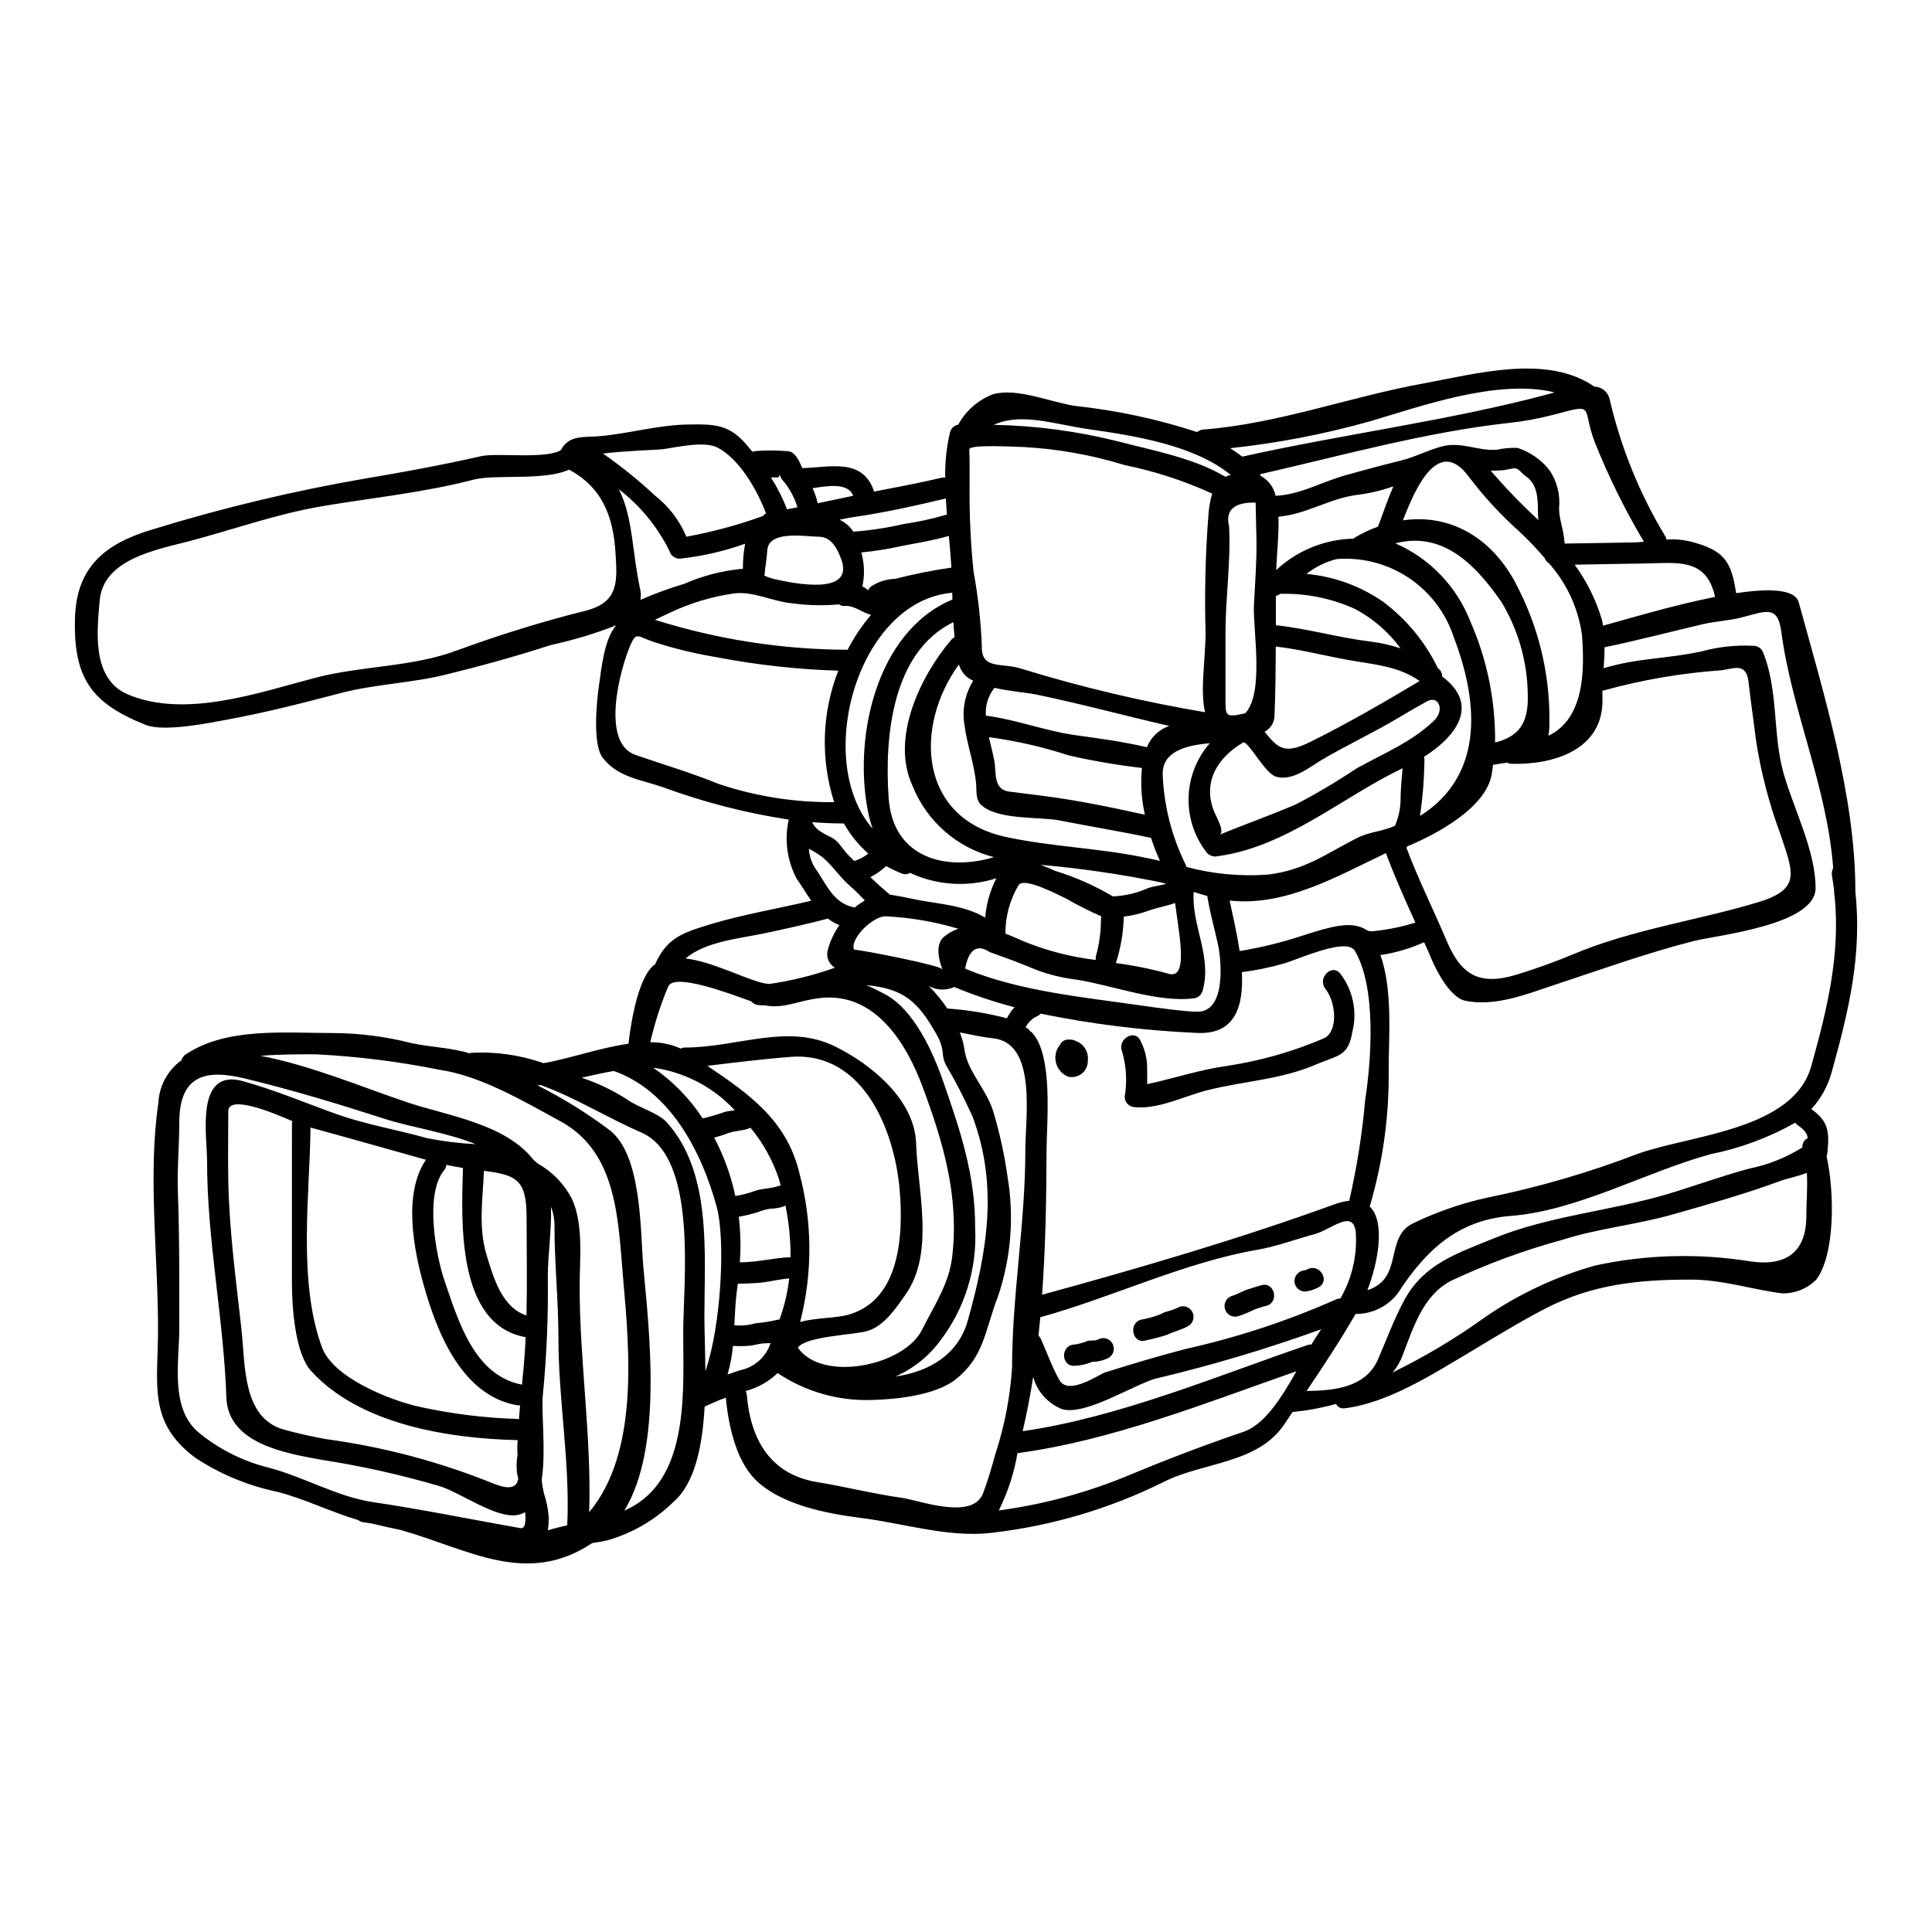 <?xml version="1.0" encoding="UTF-8"?>
<!-- Uploaded to: SVG Repo, www.svgrepo.com, Generator: SVG Repo Mixer Tools -->
<svg fill="#000000" width="800px" height="800px" version="1.1" viewBox="144 144 512 512" xmlns="http://www.w3.org/2000/svg">
 <g>
  <path d="m624.02 437.92c4.356 3.121 4.863 5.68 4.273 11.441h0.004c-0.031 0.375-0.105 0.742-0.227 1.098 2.133 9.527 2.273 26.148-2.812 32.754v0.004c-2.371 2.316-5.57 3.594-8.887 3.543-8.238-1.012-15.742-3.652-24.348-3.652-13.805 0-26.059 1.234-38.547 7.703-7.086 3.684-13.551 7.703-20.379 11.781-9.672 5.734-21.285 13.188-32.699 14.617v-0.004c-0.949 0.176-1.895-0.293-2.336-1.152-3.769 1.055-7.625 1.77-11.523 2.137l-2.027 3.039c-7.055 10.797-21.617 10.148-32.215 15.547-14.273 7.078-29.664 11.625-45.492 13.438-11.273 1.352-23.305-2.504-34.383-3.91-9.168-1.152-21.512-3.457-28.285-10.234-5.117-5.117-7.117-14.477-7.785-21.676-1.211 0.422-2.449 0.93-3.742 1.52v0.004c-0.203 0.121-0.418 0.215-0.645 0.281-0.395 0.195-0.816 0.395-1.234 0.59-0.562 10.18-2.477 20.16-8.184 25.164v-0.004c-4.918 4.852-10.984 8.383-17.629 10.262-1.262 0.285-2.613 0.508-3.992 0.73-17.488 11.641-32.84 1.547-50.801-3.488-2.531-0.523-5.035-1.086-7.512-1.684-0.754-0.141-1.516-0.254-2.273-0.34v0.004c-0.527-0.07-1.023-0.285-1.434-0.617-7.312-2.137-14.086-5.598-21.453-7.477v-0.004c-7.742-1.605-15.105-4.668-21.707-9.023-12.703-9.473-9.863-19.488-9.863-34.191 0-19.34-2.727-40.684 0.086-59.801 0.211-4.508 2.453-8.676 6.102-11.332 0.184-0.652 0.605-1.215 1.18-1.574 10.766-7.195 26.004-5.648 38.656-5.648 7.133 0.012 14.23 0.906 21.141 2.668 4.836 1.07 10.461 1.18 15.324 2.699 0.145-0.051 0.297-0.09 0.453-0.113 6.516-0.375 13.043 0.555 19.199 2.727 6.582-1.094 14.789-4.051 22.523-5.144 0.789-6.801 2.844-18.191 7.059-21.059 3.176-7.031 7.168-8.32 14.844-10.656 8.688-2.613 17.711-4.078 26.539-6.188-1.32-1.883-2.531-3.938-3.938-5.961v0.008c-2.484-4.785-3.203-10.289-2.023-15.547-11.367-1.73-22.531-4.602-33.32-8.578-5.992-2.051-12.203-2.695-16.082-7.953-2.559-3.516-1.52-14.48-0.984-18.328 0.789-5.68 1.492-12.879 4.637-16.617v-0.004c-5.633 2.207-11.434 3.953-17.344 5.231-9.141 2.981-18.418 5.512-27.723 7.812-9.195 2.277-18.637 2.504-27.75 4.863-10.094 2.644-20.02 5.203-30.281 7.086-4.445 0.816-16.645 3.344-21.535 1.406-14.059-5.621-19.203-12.004-18.781-28.141 0.34-13.719 7.953-19.934 20.555-23.672 18.383-5.668 37.109-10.156 56.062-13.438 10.484-1.742 20.719-3.656 31.094-5.992 4.188-0.93 17.32 0.875 21.113-1.629 0.027-0.055 0.027-0.082 0.055-0.141 2.141-3.938 6.215-3.148 10.152-3.516 7.816-0.672 15.629-3.008 23.508-3.09 6.856-0.113 10.879-0.086 15.516 5.453 0.508 0.59 0.988 1.18 1.492 1.77h-0.004c0.539-0.16 1.098-0.246 1.66-0.254 2.633-0.145 5.269-0.105 7.898 0.117 1.832 0.25 2.844 2.641 3.66 4.469 7.168-0.168 15.828-2.781 18.918 5.902h-0.004c0.023 0.109 0.031 0.223 0.027 0.336 6.019-1.18 12.008-2.277 17.941-3.684 0.324-0.07 0.656-0.09 0.984-0.055-0.086-4.059 0.348-8.113 1.289-12.059 0.289-1.016 1.129-1.777 2.168-1.969 2.023-3.719 5.316-6.582 9.281-8.07 6.379-1.742 15.293 2.164 21.703 3.121 10.977 1.172 21.805 3.488 32.301 6.918 0.449-0.371 0.996-0.598 1.574-0.652 19.934-1.543 38.855-8.66 58.285-12.203 14-2.535 32.777-7.902 45.43 0.816 1.961 0.043 3.637 1.43 4.051 3.348 2.981 12.875 7.992 25.191 14.848 36.492 0.105 0.223 0.18 0.457 0.223 0.703 2.074-0.168 4.16-0.004 6.184 0.477 9.281 2.305 10.992 5.43 12.262 13.723 8.633-1.297 15.602-1.152 16.586 2.418 6.606 24.066 15.066 51.535 15.012 76.641 1.77 16.727-1.656 31.266-6.238 47.738-0.98 3.699-2.844 7.106-5.43 9.926zm0-11.441c4.188-15.012 7.703-29.41 6.184-44.902-0.078-0.234-0.117-0.48-0.109-0.727 0-0.25-0.027-0.508-0.027-0.758-0.168-1.379-0.34-2.727-0.59-4.106v-0.004c-0.105-0.656 0.016-1.332 0.336-1.914-1.605-21.648-10.938-41.469-13.777-62.809-0.953-7.031-4.188-5.227-10.512-3.625-3.375 0.871-6.805 0.984-10.18 1.766-8.66 2.027-17.402 4.328-26.117 6.133 0 1.828-0.113 3.711-0.254 5.566 8.633-2.699 17.012-2.504 25.922-4.469l0.004 0.004c4.473-1.227 9.113-1.73 13.746-1.492 1-0.02 1.93 0.512 2.418 1.379 4.301 10.008 2.641 21.926 5.594 32.391 2.699 9.527 8.492 20.469 8.492 30.473 0 9.73-25.953 12.43-32.078 13.945-12.684 3.207-24.715 7.594-37.086 11.672-7.508 2.473-15.633 5.816-23.645 4.215-4.051-0.816-7.731-8.098-8.996-11.102-0.617-1.492-1.262-2.953-1.941-4.418l0.004-0.004c-3.684 1.672-7.582 2.816-11.586 3.402 3.316 9.223 2.191 21.707 2.191 30.508 0.148 12.227-1.547 24.402-5.027 36.125 4.16 3.969 2.336 14.562-0.617 22.184 9.867-3.121 4.269-14.254 12.398-17.855 6.125-2.938 12.566-5.164 19.203-6.629 13.77-2.789 27.285-6.731 40.398-11.781 14.164-4.922 40.957-6.242 45.652-23.168zm-1.324 39.754c0-3.598 0.367-7.594 0.141-11.414-2.586 1.012-5.457 1.547-7.168 2.191-9.113 3.375-18.809 6.102-28.172 8.773-9.531 2.754-20.105 3.766-29.414 6.773h0.008c-10.16 2.758-20.055 6.398-29.578 10.887-7.676 4.019-10.094 12.902-13.098 20.469-0.586 1.395-1.391 2.684-2.391 3.82 8.613-4.207 16.852-9.133 24.629-14.73 8.895-6.117 18.734-10.723 29.125-13.637 13.551-2.926 27.531-3.289 41.215-1.066 9.477 1.344 14.707-2.594 14.707-12.066zm-1.039-18.16h0.004c-0.117-1.023 0.441-2 1.375-2.422 0-1.039-0.699-2.164-2.473-3.344h0.004c-0.316-0.207-0.586-0.473-0.789-0.789-6.996 3.961-14.578 6.777-22.461 8.352-17.148 4.695-35.227 14.984-52.969 16.363-14 1.098-22.496 9.055-29.914 20.496v-0.004c-2.652 3.496-6.801 5.527-11.191 5.484-4.023 7.004-8.488 13.723-12.988 20.414 7.477-0.086 15.629-0.957 18.895-8.293 2.246-5.172 4.473-11.246 7.195-16.137 5.203-9.281 13.777-12.035 23.473-15.996 14.68-6.019 31.039-7.254 46.281-11.809 7.199-2.164 14.199-4.75 21.453-6.691h-0.004c5.008-1.008 9.789-2.914 14.113-5.625zm-11.664-64.996c11.496-3.516 9.219-7.844 5.68-18.445-2.93-7.945-5.051-16.168-6.328-24.539-0.617-5.176-1.406-10.266-1.969-15.41-0.617-5.258-3.992-3.457-7.336-3.035-10.508 0.734-20.918 2.523-31.066 5.34-0.102 0.023-0.207 0.031-0.309 0.027 0 0.703-0.031 1.379 0 1.996 0.449 13.809-13.219 17.711-23.98 17.406-0.426 0.008-0.844-0.098-1.211-0.312-1.238 0.168-2.477 0.34-3.66 0.562h-0.137c-0.141 0.871-0.195 1.715-0.367 2.613-1.602 8.688-14.027 15.52-22.32 19.008-0.086 0.109-0.195 0.223-0.285 0.34 3.176 8.461 7.144 16.363 10.656 24.656 3.797 9.023 8.609 12.059 18.586 8.996 5.055-1.539 10.027-3.332 14.902-5.367 15.574-6.59 33.09-8.98 49.145-13.836zm-11.469-80.887c-2.363-10.516-10.012-8.969-19.039-8.855-6.074 0.082-12.113 0.223-18.188 0.309 3.195 4.363 5.617 9.242 7.168 14.426 0.164 0.57 0.289 1.152 0.363 1.742 5.457-1.473 18.195-5.348 29.695-7.629zm-22.215-14.422c1.125 0 2.223-0.113 3.348-0.199-5.051-8.477-9.422-17.34-13.074-26.508-3.516-9.309 0.477-10.18-10.797-7.172-3.996 1.047-8.066 1.793-12.172 2.223-21.844 2.418-44.164 8.66-65.73 13.578h-0.004c0.098 0.145 0.18 0.293 0.254 0.449 2.012 1.094 3.441 3.016 3.906 5.258 6.773-0.34 12.258-3.738 18.668-5.484 4.809-1.352 9.812-2.699 14.648-3.883 3.707-0.93 6.969-2.699 10.711-3.711 5.258-1.379 9.445 1.234 14.562 0.875l0.004 0.004c1.809-0.395 3.66-0.566 5.512-0.508 3.367 1.094 6.332 3.172 8.516 5.957 1.98 2.953 2.867 6.504 2.504 10.043 0.027 3.148 1.18 5.254 1.488 9.359 5.906-0.062 11.781-0.203 17.656-0.289zm-21.957 51.227c9.25-4.473 9.73-16.559 8.855-26.961l0.004-0.004c-1.012-6.953-4.031-13.461-8.688-18.723-0.543-0.312-0.953-0.812-1.156-1.41-2.133-2.492-4.406-4.867-6.805-7.109-4.945-4.422-9.449-9.316-13.438-14.621-8.016-10.656-14.168 3.461-17.32 11.727 12.762-1.832 24.43 4.805 30.953 18.832h0.004c5.543 11.227 8.227 23.645 7.816 36.156-0.023 0.711-0.102 1.414-0.227 2.113zm-0.059-90.527c0.453-0.113 1.016-0.285 1.688-0.48-15.125-3.738-36.156 3.938-48.867 7.648l0.004-0.004c-12.145 3.434-24.559 5.824-37.109 7.141 1.105 0.695 2.176 1.449 3.203 2.25 0.027 0 0.055-0.027 0.086-0.027 26.793-5.969 54.57-9.484 80.996-16.531zm-2.586 33.371v-0.004c-0.09-0.52-0.137-1.047-0.137-1.574-0.027-3.769 0.109-7.844-3.348-10.152-0.898-0.59-1.793-2.191-3.09-1.996-1.098 0.164-2.082 0.449-3.176 0.531-0.816 0.059-1.832 0.086-2.871 0.113v0.004c3.945 4.598 8.16 8.965 12.621 13.066zm-11.496 58.945c6.352-1.629 8.91-5.144 8.66-12.766-0.102-8.637-2.512-17.09-6.977-24.484-7.758-11.246-16.309-18.559-28.113-15.547 9.137 3.996 16.305 11.473 19.906 20.773 4.426 10.09 6.648 21.008 6.523 32.023zm-19.906 19.465c16.504-10.375 15.941-29.18 8.965-47.348h0.004c-2.09-6.43-6.281-11.973-11.898-15.734-5.621-3.766-12.34-5.527-19.082-5.012-2.938 0.707-5.684 2.051-8.043 3.934 7.246 0.672 14.195 3.191 20.188 7.312 6.223 4.633 11.238 10.699 14.617 17.684 0.051 0.055 0.109 0.102 0.172 0.141 0.637 0.469 0.984 1.234 0.926 2.023 10.375 7.703 3.344 16.219-4.777 21.309 0.082 0.254 0.117 0.52 0.113 0.789-0.059 4.988-0.453 9.965-1.184 14.902zm3.766-25.305c2.836-2.754 1.207-6.746-1.887-5.09-2.531 1.383-4.977 2.812-7.477 4.305-6.664 3.992-13.75 7.277-20.414 11.215-3.375 1.996-7.703 5.68-12.086 4.473-2.953-0.816-6.945-8.855-8.66-9.137-6.523 3.793-11.02 10.207-7.816 18.301 0.535 1.352 3.039 5.539 1.406 6.211 6.719-2.754 13.523-5.144 20.188-8.012l0.004 0.004c5.586-2.91 11.008-6.121 16.246-9.617 7.199-4.004 14.453-6.867 20.5-12.66zm-8.914 21.312c0-2.953 0.312-5.762 0.535-8.66-16.051 7.676-30.727 20.832-48.977 23.305h0.004c-1.227 0.293-2.504-0.227-3.176-1.289-3.141-4.172-4.746-9.297-4.551-14.516 0.195-5.215 2.176-10.207 5.617-14.137-6.324 0.562-12.734 2.164-12.48 8.434v0.004c0.344 8.246 2.414 16.328 6.07 23.73 0.094 0.195 0.16 0.402 0.195 0.617 7.066 1.895 14.406 2.578 21.707 2.023 9.812-1.234 15.125-5.394 23.445-9.645 3.234-1.66 6.582-1.742 9.84-3.148 0.082-0.055 0.164-0.027 0.25-0.055h0.004c0.926-2.109 1.441-4.371 1.52-6.672zm3.938 32.246c-2.754-6.074-5.484-12.148-7.816-18.418-12.852 6.102-26.738 14.227-41.414 12.566 0.758 3.629 1.914 8.461 2.644 13.383v0.004c5.731-0.938 11.383-2.328 16.895-4.16 3.824-1.18 10.207-3.461 14.195-2.477 3.125 0.73 2.055 1.715 5.008 1.297 3.559-0.395 7.074-1.133 10.492-2.203zm1.121-64.02c-5.566-3.992-12.398-4.414-18.977-5.594-6.438-1.152-12.652-2.809-19.148-3.543-0.027 6.156-0.082 12.312-0.336 18.414h0.004c-0.062 1.766-1.074 3.359-2.644 4.164 3.738 4.609 5.43 6.016 12.344 2.586 9.812-4.871 19.344-10.41 28.762-16.035zm-11.043-40.914c1.207-3.148 2.477-6.969 4.078-10.684v0.004c-3.066 1.09-6.246 1.84-9.477 2.246-7.426 0.902-13.441 5.148-20.977 5.793 0.168 4.695-0.449 9.949-0.59 14.141l0.004 0.004c5.582-5.207 12.891-8.172 20.52-8.328 0.137-0.156 0.301-0.289 0.48-0.391 1.902-1.105 3.894-2.035 5.961-2.785zm-1.828 30.477c2.656 0.34 5.273 0.93 7.816 1.773-3.188-4.34-7.309-7.906-12.062-10.434-6.219-2.82-12.996-4.195-19.82-4.016-0.34 0.262-0.734 0.441-1.152 0.531v7.789c8.547 0.93 16.703 3.324 25.219 4.356zm-1.574 121.57c1.629-10.539 3.117-30.164-2.898-39.949h0.004c-0.082-0.059-0.164-0.117-0.254-0.168-2.926-2.641-14.676 2.785-18.527 3.883v-0.004c-3.602 1.027-7.277 1.781-10.992 2.254 0.477 8.883-1.66 16.586-11.809 16.109-13.953-0.602-27.836-2.312-41.52-5.117-0.32 0.379-0.742 0.66-1.211 0.816-0.375 0.176-0.727 0.406-1.039 0.676-0.461 0.363-0.867 0.789-1.211 1.262-0.113 0.168-0.453 0.789-0.48 0.789s-0.027 0.055-0.027 0.082c0.473 0.234 0.879 0.582 1.18 1.012 0.113 0.082 0.25 0.168 0.367 0.25 5.848 5.848 4.019 24.008 3.992 31.18-0.027 12.594-0.25 25.527-1.18 38.43 25.809-7.059 52.324-14.816 77.375-23.922l-0.004 0.004c1.293-0.504 2.644-0.832 4.019-0.984 2.016-8.758 3.426-17.648 4.215-26.598zm-6.551 52.492c3.059-5.285 4.477-11.363 4.078-17.461-0.645-6.465-6.406-0.816-10.938 0.426-5.031 1.348-10.148 3.285-15.293 4.16-19.285 3.344-38.434 12.621-57.383 17.855-0.168 1.629-0.281 3.258-0.477 4.891 0.297 0.258 0.527 0.586 0.672 0.953 1.602 3.543 2.981 7.508 4.922 10.883 2.391 4.106 10.57-1.633 11.977-2.082 7.141-2.246 14.195-4.356 21.395-6.238 13.652-3.031 26.969-7.414 39.754-13.074 0.398-0.207 0.844-0.312 1.293-0.312zm-5.457 8.723c0.113-0.195 0.227-0.367 0.367-0.562-14.383 5.203-29.055 9.578-43.941 13.094-5.902 1.688-18.445 9.812-24.684 8.098-3.777-1.48-6.637-4.66-7.707-8.574-0.727 4.863-1.688 9.645-2.781 14.395 25.527-3.684 51.254-14.562 75.488-22.828 0.332-0.113 0.688-0.16 1.039-0.141 0.68-1.195 1.422-2.359 2.219-3.481zm-20.238 26.625c5.594-1.887 10.148-9.137 14.027-16.055-23.898 8.352-48.922 18.363-73.914 21.707-0.891 5.273-2.559 10.391-4.949 15.18 11.164-1.5 22.102-4.371 32.559-8.551 10.883-4.527 21.086-8.492 32.277-12.285zm2.781-219.04c0.281-5.734 0.758-11.641 0.672-17.375-0.055-3.289-0.164-6.582-0.223-9.84-5.676-0.141-8.098 1.969-7.031 6.324 0.48 9.336-0.953 18.75-0.953 28.141v16.816c0 5.172-0.34 5.871 5.254 4.527 5.066-5.461 1.977-22.246 2.281-28.598zm-6.859-34.359c0.281-0.082 0.48-0.109 0.73-0.168-9.73-8.039-26.121-10.484-37.645-12.145-8.996-1.266-17.859-4.527-25.168-1.152h0.004c11.066 0.203 22.074 1.668 32.809 4.356 9.113 2.391 20.215 4.387 28.566 9.418l0.004 0.004c0.223-0.129 0.457-0.234 0.699-0.316zm-8.156 142.06c7.871 0.055 6.297-14.141 5.484-17.855-0.953-4.328-2.106-8.32-2.809-12.648-0.027-0.059 0-0.113 0-0.168-1.207-0.312-2.418-0.672-3.625-1.066-0.648 8.77 4.949 17.148 2.363 26.176l-0.004-0.004c-0.258 0.961-1.008 1.711-1.969 1.969-9.586 1.383-21.926-3.43-31.543-4.922v0.004c-3.773-0.449-7.477-1.375-11.02-2.758-3.879-1.656-7.844-3.09-11.809-4.496-3.41-2.25-5.606-0.816-6.578 4.301 0 0.027 0.027 0.055 0.055 0.082 14.168 5.93 31.461 7.562 46.5 9.727 3.117 0.453 11.527 1.633 14.953 1.66zm2.984-132v0.004c0.145-1.801 0.465-3.578 0.957-5.316-7.43-3.394-15.219-5.934-23.223-7.562-8.711-2.684-17.723-4.289-26.824-4.781-2.078-0.027-14.367-0.789-14.312 0.645 0.113 3.176 0.086 6.324 0.086 9.5v0.004c-0.086 7.633 0.262 15.266 1.039 22.859 1.203 6.5 1.938 13.078 2.195 19.68-0.223 6.523 5.398 4.356 10.512 6.074 15.953 4.906 32.211 8.758 48.668 11.523-1.406-5.621 0.113-14.082 0.113-21.086l0.004 0.004c-0.305-10.523-0.039-21.051 0.785-31.543zm-10.57 121.94c5.34 1.543 2.754-10.348 1.715-18.754-2.277 0.82-4.723 1.207-6.977 2.023v-0.004c-2.144 0.781-4.367 1.32-6.629 1.605-0.094 4.039-0.758 8.039-1.969 11.891-0.039 0.141-0.094 0.273-0.168 0.395 4.734 0.625 9.422 1.574 14.027 2.844zm-0.617-23.84c-0.871-0.227-1.77-0.453-2.641-0.621l-0.004-0.004c-10.129-2.019-20.359-3.492-30.645-4.41 1.32 0.508 2.613 1.066 3.82 1.602 5.352 1.645 10.484 3.918 15.297 6.773 3.121-0.129 6.191-0.832 9.051-2.078 1.605-0.648 3.457-0.762 5.117-1.266zm-6.41-7.086c1.574 0.312 3.148 0.652 4.723 1.016h-0.004c-0.906-1.984-1.695-4.023-2.359-6.102-8.074-1.715-16.113-3.012-24.238-4.613-5.231-1.039-16.727-0.027-20.914-4.242-1.297-1.297-1.07-3.488-1.18-5.148-0.426-5.539-2.477-10.684-3.148-16.164l-0.004-0.004c-0.609-3.981 0.23-8.051 2.359-11.469-1.723-0.738-3.055-2.168-3.68-3.934-0.027-0.141-0.059-0.312-0.086-0.422-12 16.504-10.598 40.68 12.234 45.711 11.949 2.609 24.316 2.949 36.293 5.367zm1.262-29.098-0.004-0.004c1.059-2.668 3.242-4.734 5.965-5.648-11.836-2.699-23.562-5.902-35.426-8.352-2.445-0.477-6.859-0.816-10.938-1.742-1.66 2.078-2.473 4.711-2.273 7.367 8.012 1.039 15.574 3.992 23.5 5.144 6.469 0.898 12.848 1.742 19.172 3.227zm-0.531 17.883-0.004-0.004c-0.922-4.062-1.188-8.25-0.785-12.398-6.512-0.75-12.98-1.859-19.371-3.316-6.894-2.254-13.98-3.871-21.172-4.836 0.504 2.273 1.094 4.441 1.434 6.297 0.562 3.121-0.34 7.594 3.965 8.125 2.812 0.367 5.625 0.73 8.434 1.07 9.305 1.148 18.391 3.059 27.496 5.055zm-11.668 29.125v-0.004c-0.02-0.73 0.02-1.465 0.109-2.195-3.231-1.422-6.387-3.016-9.445-4.777-1.859-0.816-10.961-5.762-12.48-3.488-2.301 3.883-3.504 8.312-3.488 12.824 1.492 0.59 2.953 1.234 4.418 1.883h-0.004c6.246 2.598 12.82 4.316 19.535 5.117-0.051-0.359-0.031-0.719 0.059-1.07 0.754-2.703 1.188-5.484 1.297-8.293zm-20.02 59.656c0-8.379 3.148-28.258-8.461-29.52-3.012-0.34-5.934-0.984-8.883-1.574h-0.004c0.566 1.41 0.961 2.883 1.184 4.383 0.73 5.875 5.902 10.711 7.621 16.449 1.746 5.746 3.031 11.621 3.852 17.57 1.773 10.633 0.875 21.539-2.613 31.738-3.402 8.746-3.543 15.688-11.02 21.707-5.398 4.356-16 5.422-22.496 5.566-8.715 0.27-17.297-2.164-24.574-6.969-0.082-0.055-0.137-0.141-0.223-0.195v-0.004c-2.371 2.301-5.297 3.945-8.488 4.781 0.148 0.34 0.25 0.699 0.305 1.066 0.957 11.754 6.215 21.062 18.668 23.086 7.566 1.234 14.793 3.094 22.383 4.16 4.832 0.699 18.863 6.074 21.59-1.297 1.234-3.344 2.246-6.719 3.176-10.176h0.004c2.449-7.457 3.953-15.195 4.465-23.027 0-19.262 3.543-38.344 3.516-57.746zm-4.863-34.832v-0.004c0.508-1.078 1.191-2.066 2.023-2.922-5.453-1.418-10.797-3.215-15.996-5.371-2.156 0.984-4.648 0.891-6.719-0.254 1.809 1.832 3.449 3.824 4.891 5.957 5.336 0.367 10.625 1.234 15.801 2.59zm-5.766-26.684h-0.004c0.297-3.637 1.301-7.18 2.957-10.43-7.539 2.414-15.711 1.902-22.887-1.434-0.656 0.418-1.477 0.48-2.188 0.164-1.418-0.551-2.793-1.211-4.109-1.969-1.266 1.172-2.684 2.168-4.215 2.953 1.688 1.602 3.406 3.148 5.199 4.637 2.277 0.312 4.586 0.816 6.746 1.266 6.246 1.242 12.91 1.5 18.496 4.812zm-4.582 106.66c5.035-18.078 8.129-35.48 1.238-53.895-2.102-4.711-4.469-9.301-7.086-13.75-1.488-2.949 0.059-3.652-2.641-8.375-4.805-8.434-8.605-11.781-18.133-12.711v0.004c-0.102-0.023-0.207-0.035-0.312-0.031 1.688 0.703 3.32 1.52 4.953 2.391 7.703 4.106 12.707 15.297 15.406 23.055 4.609 13.246 8.547 24.91 8.488 38.965 0.547 10.715-2.731 21.277-9.25 29.801-3.059 4.168-7.172 7.449-11.918 9.5 8.938-1.258 16.695-5.727 19.254-14.953zm-21-138.29c1.152 16.137 15.602 19.344 27.887 15.602-9.816-2.492-17.844-9.539-21.59-18.949-5.848-12.621 2.16-29.152 10.344-38.715 0.23-0.254 0.508-0.465 0.816-0.617-0.137-1.289-0.223-2.641-0.309-3.992-16.277 7.902-18.301 30.531-17.148 46.672zm16.867 121.26c1.77-15.941-2.387-30-7.871-44.762-4.219-11.414-12.484-25.047-26.852-23.59-6.324 0.645-9.645 2.981-14.957 1.969-0.535 0-1.066 0-1.629-0.055h-0.004c-0.777-0.047-1.5-0.414-2-1.012-5.789-2.082-20.605-7.703-22.016-3.852l0.004-0.004c-1.992 4.758-3.57 9.68-4.723 14.707 2.789-0.043 5.555 0.535 8.094 1.688 0.285-0.18 0.617-0.281 0.953-0.285 14.059 0 27.273-6.523 39.898-0.309 9.445 4.637 21.168 14.055 21.508 25.781 0.363 12.113 5.004 28.875-2.754 39.895-2.504 3.598-5.68 8.402-10.098 9.727-3.598 1.098-16.191 1.324-18.5 4.414 6.406 9.309 28.113 4.863 32.891-4.664 3.273-6.551 7.238-12.258 8.055-19.652zm0.027-173.92c-0.027-0.617-0.027-1.207-0.055-1.797-24.992 2.082-36.945 44.312-21.086 62.527v-0.004c-0.41-1.141-0.746-2.305-1.012-3.488-4.418-20.098 1.824-48.805 22.152-57.238zm-0.281-8.461c-0.027-0.617-0.055-1.207-0.109-1.77-0.141-2.106-0.34-4.328-0.562-6.633-4.106 1.207-8.016 1.797-12.203 2.613v-0.004c-3.613 0.816-7.277 1.41-10.965 1.77 0.027 0.168 0.055 0.285 0.082 0.422 0.734 2.816 0.793 5.766 0.168 8.605 0.574 0.227 1.09 0.574 1.52 1.012 0.172-0.445 0.477-0.832 0.871-1.098 1.918-1.207 4.121-1.887 6.383-1.969 4.883-1.246 9.828-2.231 14.816-2.953zm-1.91 97.785c1.117-0.926 2.394-1.629 3.769-2.082-6.238-1.871-12.676-2.973-19.176-3.293-3.148-0.281-9.645 5.82-8.488 8.801 3.231 0.312 23.73 4.383 23.277 5.231 0.027-0.059 0.086-0.059 0.113-0.113-1.184-3.062-1.691-6.746 0.504-8.543zm0.727-111.81c-0.109-1.406-0.195-2.836-0.285-4.301-7.672 1.832-15.461 3.57-23.273 4.754-1.66 0.219-3.262 0.531-4.891 0.871l0.004-0.004c1.484 0.691 2.742 1.793 3.625 3.176 4.449-0.324 8.867-0.992 13.211-1.996 3.805-0.547 7.562-1.367 11.25-2.449 0.121-0.027 0.242-0.047 0.363-0.055zm-25.832 211.93c13.719-4.106 14.281-21.762 13.301-33.121-1.297-15.121-9.363-36.52-28.734-35.141-6.129 0.449-15.91 1.602-22.211 2.391 10.883 7.363 21.062 14.34 24.402 28.508 3.445 12.895 3.504 26.461 0.176 39.387 4.121-1.207 9.328-0.93 13.066-2.023zm3.231-109.17c0.297-0.168 0.578-0.352 0.848-0.559-1.324-1.352-2.644-2.727-4.106-3.965-2.586-2.25-4.531-5.34-7.117-7.477-1.129-0.848-2.332-1.59-3.598-2.223 0.102 1.762 0.633 3.469 1.547 4.977 3.121 4.273 4.695 9.391 10.512 10.57 0.031 0 0.031 0 0.059 0.027v0.004c0.586-0.496 1.207-0.949 1.855-1.355zm-1.969-10.988c1.363-0.414 2.629-1.082 3.738-1.969-2.586-2.277-4.773-4.977-6.465-7.981h-0.082c-2.836 0-5.598-0.141-8.32-0.34 0.898 2.082 2.949 2.953 5.254 4.137 1.688 0.898 2.754 2.894 3.996 4.242 0.617 0.641 1.262 1.262 1.879 1.91zm-0.477-96.746c0.066-0.02 0.133-0.039 0.199-0.055-1.379-3.574-6.805-2.59-10.742-2 0.598 1.281 1.051 2.621 1.352 3.996 3.094-0.648 6.184-1.32 9.191-1.941zm-1.266 40.766c1.699-3.316 3.785-6.422 6.215-9.25-2.418-0.59-4.328-2.504-6.941-2.363l-0.004 0.004c-0.547 0.051-1.098-0.102-1.547-0.422-4.043 0.371-8.117 0.285-12.145-0.25-5.762-0.508-10.742-3.461-16.109-2.59-5.707 0.855-11.262 2.543-16.477 5.012-0.336 0.168-2.277 1.066-4.074 1.914 16.527 5.211 33.75 7.887 51.082 7.945zm-18.586-18.555c3.688 0.789 20.445 4.441 16.926-5.34-1.152-3.148-2.727-6.074-6.102-6.074-3.234 0-13.156-1.832-13.523 3.57-0.141 2.246-0.562 4.555-0.758 6.746h-0.004c1.102 0.516 2.266 0.887 3.461 1.098zm16.395 91.512v0.004c-1.09-0.43-2.109-1.008-3.039-1.719-5.676 1.492-11.414 2.754-17.148 3.969-6.211 1.289-15.379 2.133-20.578 6.606 6.914 0.758 14.957 5.117 20.496 6.496l-0.004-0.004c0.566 0.133 1.141 0.215 1.719 0.254 5.918-0.852 11.738-2.293 17.371-4.301-1.594-0.949-2.371-2.84-1.91-4.641 0.641-2.379 1.688-4.637 3.094-6.66zm-1.379-32.586v0.004c-3.652-11.395-3.266-23.695 1.098-34.836-10.77-0.324-21.5-1.508-32.082-3.543-5.609-0.914-11.145-2.242-16.555-3.981-4.586-1.492-4.836-2.898-6.383 0.59-2.781 6.297-8.098 26.031 1.289 29.27 7.477 2.586 14.82 4.723 22.156 7.731v-0.004c9.824 3.273 20.125 4.883 30.477 4.773zm-12.48-77.594c0.926-0.168 1.828-0.34 2.754-0.535-0.723-2.41-1.898-4.66-3.461-6.637-0.488-0.477-0.883-1.047-1.152-1.676-0.504-1.352 0.25 0.395-0.727 0.395h-1.688c1.707 2.664 3.141 5.5 4.273 8.453zm0.926 198.19c0.027-4.598-0.426-9.188-1.352-13.695-0.113 0.09-0.238 0.164-0.367 0.227-1.234 0.398-2.523 0.613-3.82 0.645-1.082 0.18-2.137 0.48-3.148 0.902-1.648 0.508-3.332 0.914-5.031 1.207 0.473 4.012 0.566 8.062 0.281 12.094 5.203-0.094 8.883-1.191 13.438-1.379zm-2.926 16.504c1.289-3.5 2.152-7.148 2.562-10.855-2.363 0.141-4.586 0.73-6.977 1.043-2.164 0.281-6.269 0.336-6.633 0.336-0.086 0.48-0.113 0.957-0.199 1.465-0.422 3.148-0.562 6.352-0.727 9.527 1.867 0.219 3.766 0.047 5.566-0.504 1.941-0.156 3.867-0.461 5.766-0.902 0.207-0.066 0.422-0.102 0.641-0.113zm0.312-35.484c-0.141-0.562-0.285-1.152-0.449-1.715-1.66-4.973-4.223-9.598-7.566-13.637-0.066 0.059-0.145 0.105-0.223 0.145-1.828 0.754-3.852 0.645-5.707 1.32v-0.004c-1.203 0.473-2.434 0.867-3.688 1.184 2.055 3.863 3.668 7.949 4.812 12.172 0.312 1.125 0.562 2.191 0.789 3.289l-0.004 0.004c1.789-0.266 3.539-0.719 5.231-1.352 2.023-0.699 4.242-0.562 6.211-1.289v-0.004c0.191-0.062 0.391-0.102 0.594-0.117zm-2.668 41.75c-0.508 0.027-1.043 0.059-1.574 0.059-1.488 0.027-2.926 0.617-4.414 0.672-1.328 0.102-2.664 0.102-3.992 0-0.234 2.574-0.715 5.113-1.438 7.594 1.098-0.395 2.195-0.758 3.293-1.125h0.004c3.809-0.754 6.918-3.508 8.117-7.203zm-2.027-219.18c0.219-0.293 0.496-0.535 0.816-0.707-2.504-6.496-7.086-14.395-12.852-17.43-3.543-1.859-11.102-0.027-14.48 0.422-1.629 0.195-9.895 0.422-15.883 1.152v0.004c4.852 3.379 9.453 7.102 13.777 11.129 3.664 2.863 6.531 6.621 8.32 10.91 6.906-1.262 13.699-3.094 20.301-5.481zm-5.316 14c-0.027-2.234 0.172-4.469 0.59-6.664-5.602 2.004-11.426 3.336-17.344 3.965-1.273 0-2.394-0.852-2.731-2.078-3.164-6.383-7.738-11.961-13.379-16.309 3.793 7.477 3.461 16.727 5.68 26.68 0.176 0.863 0.184 1.75 0.027 2.617 3.777-1.652 7.656-3.07 11.609-4.246 4.82-2.113 9.945-3.449 15.18-3.965zm-4.637 143.86c0.816-0.168 1.656-0.254 2.473-0.395v0.004c-5.684-6.152-13.324-10.137-21.621-11.273 5.211 3.582 9.668 8.148 13.133 13.438 0.141-0.062 0.293-0.102 0.445-0.109 1.887-0.457 3.746-1.012 5.57-1.664zm-5.316 68.738c4.137-11.695 5.398-34.637 3.012-43.492-3.938-14.535-12.262-30.727-27.215-36.016-0.031 0-0.059-0.027-0.086-0.027-2.836 0.504-5.648 1.121-8.461 1.77 0.168 0.082 0.367 0.137 0.562 0.223v0.004c3.984 1.363 7.785 3.203 11.328 5.484 2.926 2.164 8.297 3.543 10.629 6.129 12 13.27 9.977 34.664 9.977 51.449 0 3.824 0.227 8.941 0.254 14.477zm-5.871-10.18c0-13.27 3.965-46.5-11.109-53.051-9.137-3.969-17.543-9.277-26.625-12.566l-0.871 0.082 0.004 0.004c6.723 3.383 13.133 7.363 19.145 11.895 8.547 6.633 8.07 26.707 8.883 36.098 1.52 16.785 5.285 47.91-5.035 64.691 1.469-0.629 2.863-1.41 4.16-2.336 12.992-9.305 11.449-30.582 11.449-44.812zm-24.914 47.574c13.07-15.656 10.742-42.285 9.023-61.652-1.379-15.578-1.406-33.652-16.645-41.949-9.84-5.34-21.168-12.113-32.305-13.688l0.004-0.004c-10.727-2.156-21.598-3.508-32.527-4.051-4.078 0-9.391-0.027-14.676 0.395 13.188 2.477 27.523 8.516 38.965 12.344 10.879 3.629 25.949 5.652 33.43 15.266v-0.004c0.375 0.289 0.73 0.598 1.07 0.93 3.879 2.164 7.035 5.418 9.074 9.363 3.148 6.777 2.055 16.055 2.055 23.305 0 19.766 3.18 39.984 2.531 59.746zm-0.758-238.95c8.715-2.273 8.184-7.926 7.734-15.266-0.617-9.871-3.602-17.379-12.316-22.074-6.578 3.039-19.457 1.152-25.25 2.644-13.152 3.43-26.68 4.777-40.062 7.031-12.371 2.106-23.363 6.129-35.398 9.305-8.297 2.191-22.773 4.637-23.676 15.742-0.645 7.648-2.336 20.746 7.535 24.883 15.273 6.379 34.555-0.508 49.848-4.5 12.117-3.148 25.754-2.785 37.449-7.254l0.008 0.008c11.18-4.109 22.574-7.621 34.129-10.52zm-5.059 242.44c0.789-16.559-2.336-33.062-2.336-49.648 0-9.84-1.043-19.766-1.043-29.52l0.004-0.004c0.031-1.793-0.281-3.578-0.926-5.254 0.168 6.184-0.848 13.125-0.848 18.387 0.152 10.52-0.289 21.043-1.316 31.516-0.48 4.473 0.898 14.789-0.312 22.496v-0.004c0.117 1.184 0.316 2.359 0.59 3.516 0.703 2.102 1.141 4.285 1.297 6.496-0.004 1.117-0.078 2.234-0.23 3.344 1.684-0.527 3.394-0.969 5.121-1.324zm-10.797-55.613c0.191-8.66 0.027-17.32 0.027-26.004 0-9.895-2.586-11.246-11.305-12.344-0.309 7.477-1.52 14.93 0.676 22.238 1.855 6.133 4.106 13.973 10.602 16.109zm-1.66 56.344c1.352 0.223 1.547-1.715 1.297-4.246h-0.004c-0.523 0.312-1.094 0.551-1.688 0.703-5.734 1.379-15.492-6.019-21.199-7.648-10.246-3-20.68-5.32-31.23-6.945-9.363-1.711-24.633-4.242-25.051-16.5-0.73-21.117-5.117-41.469-5.117-62.723 0-6.637-3.234-24.633 9.527-21.086 8.434 2.332 16.195 5.648 24.434 8.602 8.238 2.949 16.164 4.191 24.43 6.519 4.223 0.828 8.496 1.355 12.793 1.574-7.844-3.176-17.348-4.5-24.148-6.719-12.289-3.965-24.52-7.676-37.113-10.711-10.062-2.422-17.289-1.07-17.289 11.75 0 6.102-0.59 12.316-0.367 18.418 0.449 12.059 0.367 24.125 0.367 36.184 0 8.633-2.449 20.609 4.777 27.188v-0.004c5.484 4.606 11.945 7.891 18.895 9.617 9.336 2.422 18.16 7.731 27.695 9.141 13.074 1.934 25.949 4.578 38.992 6.887zm0.562-39.137c0.422-3.824 0.699-7.648 0.875-11.473-18.418-3.231-17.012-31.035-16.617-44.844-1.465-0.223-2.926-0.504-4.387-0.816l-0.004 0.004c-0.062 0.547-0.285 1.066-0.645 1.488-5.144 6.352-2.133 22.52 0.141 29.18 3.598 10.457 7.789 25.164 20.555 27.578 0.027-0.355 0.055-0.75 0.082-1.113zm-0.898 10.289c0.082-1.234 0.191-2.477 0.281-3.711-0.254 0.027-0.508 0.027-0.762 0-14.48-2.531-21.086-18.836-24.684-31.543-2.727-9.645-5.625-24.461 0.504-33.516-10.152-2.836-20.383-5.762-30.586-8.547-0.113 16.84-3.461 40.512 3.008 58.172 2.953 8.125 17.766 13.973 25.555 15.773h0.004c8.656 1.926 17.477 3.027 26.344 3.289 0.113 0.012 0.23 0.039 0.336 0.082zm-0.426 6.941c0.027-0.477 0.055-0.926 0.086-1.406-18.246-0.449-41.809-4.078-54.797-18.387-4.242-4.695-5.035-17.066-5.035-23.418l0.004-41.832c0.008-0.305 0.043-0.605 0.113-0.902-5.172-2.273-16.98-7.113-16.98-2.613 0 6.102-0.113 12.176 0 18.273 0.25 13.551 2.051 26.289 3.516 39.727 1.012 9.223 0.223 23.195 11.102 26.316 3.766 1.066 7.562 1.883 11.441 2.586h0.004c15.043 2.043 29.773 5.945 43.859 11.613 4.977 2.078 6.555 1.039 6.941-1.234-0.164-0.621-0.281-1.043-0.309-1.152v-0.004c-0.227-1.691-0.188-3.406 0.113-5.09-0.059-0.84-0.086-1.688-0.059-2.473z"/>
  <path d="m499.21 402.05c3.356 4.379 4.523 10.055 3.176 15.402-1.094 6.551-3.598 6.074-9.727 8.688-9.25 3.992-19.176 4.359-28.816 6.805-6.019 1.516-13.41 5.367-19.738 4.383v0.004c-1.215-0.336-2.051-1.441-2.051-2.699 0.676-3.984 0.445-8.066-0.676-11.945-1.406-3.289 3.434-6.16 4.863-2.844 1.016 1.945 1.609 4.082 1.746 6.269 0.027 1.715 0.055 3.461 0.027 5.203 7.227-1.574 14.086-3.883 21.453-4.891h-0.004c8.707-1.328 17.211-3.758 25.305-7.227 3.879-1.688 3.402-9.445 0.477-13.156-2.219-2.812 1.715-6.828 3.965-3.992z"/>
  <path d="m490.55 480.34c3.234-1.602 6.074 3.231 2.812 4.832v0.004c-1.086 0.598-2.281 0.969-3.512 1.098-1.551-0.004-2.809-1.262-2.812-2.812 0.035-1.539 1.273-2.777 2.812-2.812 0.164-0.027 0.59-0.281 0.699-0.309z"/>
  <path d="m478.21 484.62c3.457-1.098 4.922 4.328 1.488 5.422v0.004c-1.148 0.262-2.277 0.609-3.375 1.039-1.395 0.719-2.856 1.312-4.356 1.77-1.473 0.344-2.953-0.539-3.352-1.996-0.398-1.457 0.422-2.969 1.863-3.426 1.488-0.422 2.754-1.297 4.215-1.742 1.148-0.398 2.363-0.711 3.516-1.07z"/>
  <path d="m456.11 490.53c1.344-0.758 3.043-0.293 3.812 1.039 0.773 1.336 0.328 3.039-0.996 3.824-1.77 1.043-3.793 1.438-5.625 2.336-1.824 0.602-3.684 1.09-5.57 1.461-3.43 1.238-4.887-4.215-1.516-5.422v-0.004c1.816-0.309 3.598-0.797 5.312-1.461 1.379-0.852 3.148-0.938 4.582-1.773z"/>
  <path d="m435.03 498.95c1.34-0.723 3.008-0.25 3.769 1.066 0.762 1.316 0.336 3-0.957 3.801-1.344 0.703-2.84 1.07-4.359 1.07-1.516 0.637-3.133 1-4.777 1.066-3.629 0.113-3.629-5.512 0-5.625 1.191-0.164 2.356-0.484 3.461-0.953 0.957-0.258 1.965 0.082 2.863-0.426z"/>
  <path d="m428.93 419.81c2.242 0.727 3.648 2.949 3.344 5.285 0.039 1.324-0.543 2.59-1.578 3.418-1.031 0.828-2.391 1.125-3.676 0.801-1.598-0.668-2.781-2.055-3.188-3.738s0.016-3.461 1.133-4.781c0.438-0.871 1.363-1.387 2.332-1.297 0.082 0 0.137 0.027 0.195 0.027 0.059 0 0.109-0.027 0.164-0.027h0.004c0.441-0.008 0.879 0.098 1.27 0.312z"/>
 </g>
</svg>